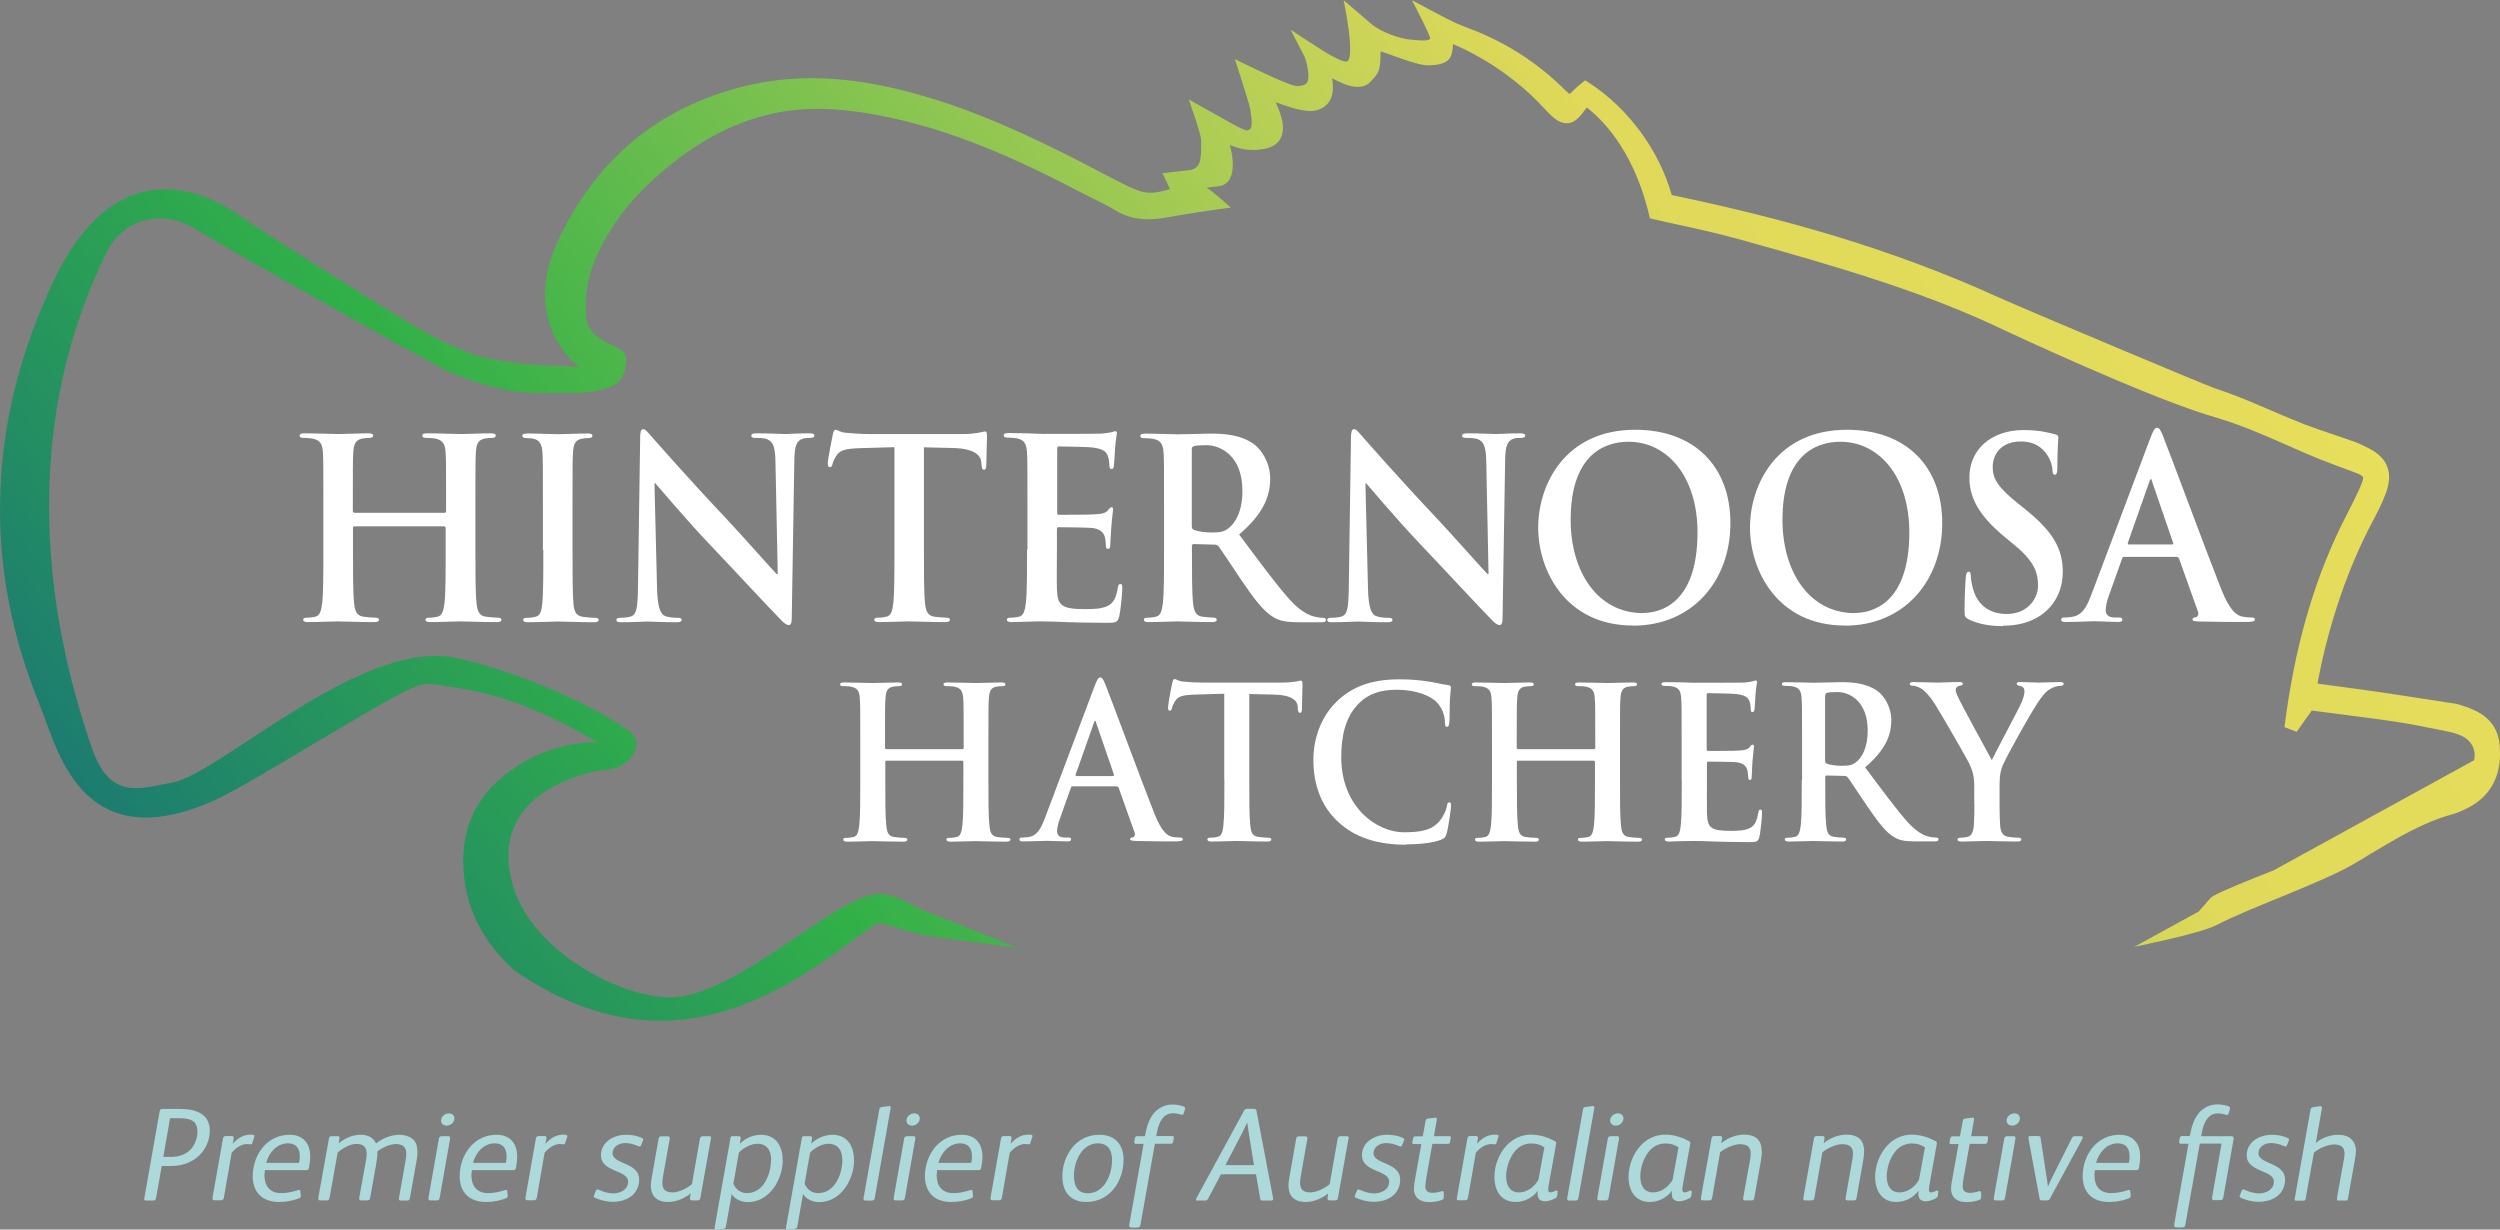 <?xml version="1.0" encoding="UTF-8"?> <svg xmlns="http://www.w3.org/2000/svg" width="244" height="120" viewBox="0 0 244 120" fill="none"><rect x="0" y="0" width="244" height="120" fill="#808080" stroke="none"/><g clip-path="url(#clip0_5491_620)"><path d="M243.972 72.763C243.763 70.284 241.976 69.407 240.454 68.906L240.315 68.864C240.092 68.794 239.854 68.711 239.575 68.669L238.751 68.544C236.56 68.21 234.382 67.861 232.191 67.541C230.669 67.318 229.148 67.123 227.626 66.914L226.203 66.719C226.203 66.608 226.217 66.511 226.244 66.399C227.347 60.703 229.148 55.453 231.619 50.788C232.023 50.022 232.498 49.117 232.847 48.17C233.601 46.151 233.056 44.703 231.2 43.755C230.711 43.505 230.195 43.254 229.636 43.059C228.492 42.669 227.347 42.279 226.216 41.889C222.936 40.761 219.544 38.979 216.194 37.907C215.371 37.642 197.294 30.038 195.158 29.064C184.284 24.12 173.815 21.265 163.165 19.037C161.922 14.65 158.935 10.584 155.11 8.091L154.719 7.84L154.343 8.133C153.994 8.411 153.728 8.662 153.519 8.871C153.407 8.982 153.282 9.108 153.198 9.177C153.142 9.136 153.03 9.066 152.835 8.871C149.987 6.03 146.791 4.011 143.078 2.66C142.854 2.576 142.492 2.423 142.101 2.256C141.417 1.964 137.815 0.028 137.815 0.028C137.815 0.028 139.7 3.635 139.588 3.788C139.504 3.899 139.253 3.955 138.89 3.955C138.639 3.955 138.346 3.927 138.081 3.899C137.955 3.899 137.829 3.872 137.704 3.872C136.559 3.788 134.703 3.064 133.907 2.395L131.143 0.028C131.143 0.028 132.385 5.933 131.394 6.016C131.087 6.016 130.473 5.71 129.984 5.459C129.273 5.097 125.964 2.897 125.964 2.897L127.374 5.626C127.877 7.27 127.695 7.882 127.542 8.091C127.486 8.161 127.318 8.398 126.579 8.398C125.755 8.398 120.52 5.766 120.52 5.766C120.52 5.766 121.93 10.055 122.028 10.681C122.293 12.38 122.195 12.631 121.693 12.729C121.442 12.729 120.604 12.269 120.102 11.99C119.125 11.447 116.026 9.707 116.026 9.707C116.026 9.707 117.212 13.021 117.226 13.648C117.268 15.736 117.17 16.475 115.998 16.614C115.649 16.656 115.3 16.697 114.923 16.739L113.457 16.906L114.197 18.452C113.415 18.689 112.815 18.814 112.285 18.814C111.503 18.814 110.763 18.522 109.521 17.895C108.837 17.547 108.167 17.213 107.497 16.851C102.43 14.191 96.944 11.475 91.165 9.679C86.74 8.3 82.832 7.632 79.216 7.632C76.969 7.632 74.763 7.896 72.656 8.411C64.211 10.5 58.069 15.639 54.398 23.66C52.234 28.409 53.057 32.907 56.505 35.846C55.779 35.79 55.068 35.706 54.342 35.706C50.922 35.651 47.586 35.052 46.497 34.69C44.338 33.956 41.974 32.796 39.406 31.208C36.432 29.384 25.991 22.894 23.172 20.903C20.506 19.023 11.572 14.246 5.332 27.225C-4.997 48.741 2.582 65.369 4.188 69.616C5.765 73.752 8.403 83.793 21.022 78.069C25 76.259 38.471 67.527 41.039 66.845C42.002 66.594 43.091 66.928 44.194 67.068C48.716 67.694 53.211 69.407 58.236 72.429C57.999 72.429 57.762 72.443 57.538 72.457C54.146 72.694 51.187 73.919 48.716 76.106C46.329 78.222 45.157 80.952 45.213 84.21C45.282 88.263 46.888 91.675 50.126 94.655C66.96 106.422 79.579 94.084 85.456 90.199C85.596 90.101 85.763 90.059 85.861 90.059C87.075 90.394 88.275 90.756 89.49 91.104C90.942 91.535 98.061 92.204 99.554 92.608C99.554 92.608 90.467 88.959 90.048 88.82C89.685 88.709 88.652 88.096 88.262 87.929C87.508 87.594 86.712 87.26 85.903 87.26C85.791 87.26 85.679 87.26 85.582 87.274C81.394 87.511 71.567 97.579 65.132 97.343C60.218 97.162 51.662 92.719 49.959 86.076C48.995 82.275 50.07 79.322 53.183 77.275C55.193 75.952 57.831 75.172 59.506 75.075C61.279 74.978 63.136 72.568 61.433 71.371C55.779 67.374 47.209 64.7 44.221 64.157C34.995 62.514 21.483 75.507 16.848 76.37C13.554 76.983 10.693 78.139 8.92 72.875C6.784 66.511 0.042 45.719 10.399 24.649C12.172 21.028 16.164 20.569 18.914 22.254C23.213 24.886 43.133 36.082 44.291 36.514C50.112 38.687 51.494 38.352 56.156 38.352C57.734 38.352 59.074 38.06 60.121 37.475C60.819 37.085 61.447 35.316 60.916 34.439C60.511 33.757 57.203 33.2 57.189 30.791C57.05 28.855 57.357 27.003 58.166 25.15C59.423 22.226 61.391 19.608 64.197 17.129C68.063 13.717 71.986 11.684 76.201 10.932C77.346 10.723 78.504 10.626 79.775 10.626C81.505 10.626 83.32 10.807 85.512 11.211C92.826 12.534 99.484 15.639 105.57 18.814C105.933 18.995 106.282 19.176 106.645 19.357C107.385 19.733 108.167 20.109 108.879 20.541C109.842 21.126 110.875 21.404 112.061 21.404C112.564 21.404 113.108 21.349 113.695 21.251C115.802 20.875 117.98 20.541 120.13 20.262C120.13 20.262 118.287 18.577 117.757 18.327C117.938 18.299 118.119 18.271 118.301 18.243C118.385 18.243 118.468 18.229 118.566 18.215C118.957 18.188 119.487 18.146 119.864 17.7C120.479 16.962 120.409 15.486 120.032 14.149C120.702 14.441 121.47 14.636 122.321 14.636C122.754 14.636 123.187 14.581 123.619 14.483C124.485 14.274 124.876 13.773 125.043 13.383C125.392 12.575 125.225 11.517 124.499 9.971C125.573 10.375 126.914 10.835 127.877 10.835C128.1 10.835 128.309 10.807 128.491 10.765C129.077 10.612 129.524 10.291 129.789 9.818C130.124 9.233 130.152 8.509 130.012 7.646C130.794 8.049 131.701 8.481 132.511 8.481C133.153 8.481 133.544 8.216 133.753 7.994L133.809 7.924C134.675 7.019 134.716 6.824 134.744 5.014C135.205 5.153 135.68 5.32 136.154 5.501C137.048 5.821 137.955 6.142 138.765 6.309C138.974 6.35 139.197 6.378 139.435 6.378C139.658 6.378 139.909 6.364 140.188 6.323C141.556 6.114 141.71 5.487 141.794 4.568C141.794 4.484 141.808 4.401 141.822 4.303C144.599 5.487 147.293 7.256 149.499 9.344C149.862 9.679 150.197 10.041 150.546 10.403C150.741 10.612 150.923 10.807 151.118 11.002C151.649 11.545 152.221 12.032 152.905 12.032C153.687 12.032 154.189 11.433 154.873 10.486C157.721 12.729 159.856 16.391 160.931 20.903L161.029 21.307L161.434 21.404C162.285 21.599 163.137 21.794 164.002 21.975C165.859 22.379 167.785 22.811 169.641 23.326C179.496 26.056 188.011 28.562 195.675 32.253C195.772 32.294 209.103 38.547 215.496 40.511L216.808 40.915C220.493 42.043 224.192 44.034 227.766 45.343L229.65 46.039C230.432 46.318 230.586 46.485 230.627 46.555C230.683 46.694 230.558 47.098 230.251 47.78C229.86 48.63 229.441 49.451 229.092 50.134C225.965 56.136 223.969 62.946 222.964 70.967L224.151 71.426L225.63 69.351C226.356 69.449 227.082 69.532 227.808 69.63C229.804 69.895 231.87 70.145 233.88 70.452C235.192 70.647 236.518 70.911 237.802 71.176C238.235 71.259 238.668 71.357 239.1 71.44C239.422 71.496 239.743 71.621 240.022 71.719C240.72 71.984 241.208 72.443 241.418 73.042C241.543 73.39 241.557 73.794 241.473 74.198L221.903 84.948C219.433 85.923 217.004 86.884 215.985 87.469C215.622 87.678 215.203 88.347 214.575 88.973L208.307 92.413C212.16 91.605 215.273 90.839 216.348 90.282C219.726 88.514 226.691 86.146 229.916 84.21L231.395 83.319C234.006 81.76 236.476 80.269 239.296 79.49C240.078 79.267 240.859 78.905 241.557 78.445C243.358 77.234 244.181 75.284 243.972 72.819" fill="url(#paint0_linear_5491_620)"></path><path d="M229.943 112.355C229.943 111.839 229.762 111.408 229.427 111.129C229.134 110.878 228.701 110.753 228.227 110.753C227.459 110.753 226.649 111.032 226.021 111.547L226.621 108.177C226.621 108.177 226.621 108.121 226.621 108.107C226.621 108.01 226.565 107.968 226.468 107.968H226.384L225.756 108.065C225.63 108.093 225.532 108.135 225.505 108.302L223.969 116.978C223.969 116.978 223.955 117.048 223.955 117.076C223.955 117.145 223.983 117.187 224.081 117.187H224.821C224.96 117.187 225.002 117.131 225.03 116.992L225.84 112.494C226.356 112.048 227.208 111.7 227.836 111.7C228.617 111.7 228.827 112.09 228.827 112.619C228.827 112.786 228.771 113.079 228.743 113.274L228.087 116.936C228.087 116.936 228.087 117.034 228.087 117.062C228.087 117.131 228.115 117.173 228.227 117.173H228.98C229.092 117.173 229.134 117.117 229.162 116.964L229.832 113.218C229.902 112.87 229.929 112.591 229.929 112.369M223.397 111.213C223.397 111.213 223.397 111.129 223.313 111.101C222.824 110.837 222.238 110.753 221.722 110.753C220.549 110.753 219.279 111.436 219.279 112.745C219.279 114.444 221.931 114.151 221.931 115.335C221.931 116.101 221.163 116.477 220.479 116.477C220.019 116.477 219.516 116.324 219.083 116.129C219.028 116.101 218.986 116.087 218.944 116.087C218.888 116.087 218.846 116.115 218.804 116.198L218.623 116.63C218.623 116.63 218.581 116.741 218.581 116.769C218.581 116.825 218.609 116.853 218.665 116.881C219.07 117.103 219.851 117.298 220.41 117.298C221.945 117.298 223.02 116.477 223.02 115.126C223.02 113.427 220.424 113.65 220.424 112.564C220.424 111.895 221.08 111.561 221.666 111.561C222.071 111.561 222.531 111.686 222.908 111.853C222.964 111.881 223.006 111.895 223.062 111.895C223.132 111.895 223.173 111.867 223.201 111.798L223.383 111.338C223.383 111.338 223.411 111.254 223.411 111.227M217.981 111.046C217.981 110.948 217.925 110.892 217.799 110.892H214.826L214.924 110.419C215.021 109.918 215.203 109.472 215.454 109.152C215.719 108.817 216.096 108.664 216.445 108.664C216.669 108.664 217.004 108.72 217.227 108.79C217.283 108.79 217.325 108.817 217.353 108.817C217.422 108.817 217.478 108.79 217.506 108.692L217.646 108.246C217.646 108.246 217.646 108.177 217.646 108.149C217.646 108.079 217.618 108.024 217.548 107.996C217.255 107.87 216.808 107.787 216.431 107.787C215.719 107.787 215.133 108.079 214.7 108.525C214.254 109.012 213.961 109.695 213.793 110.558L213.723 110.878H212.97C212.844 110.878 212.774 110.948 212.746 111.073L212.69 111.394C212.69 111.394 212.69 111.463 212.69 111.491C212.69 111.575 212.746 111.63 212.928 111.63H213.598L212.202 119.499C212.202 119.499 212.202 119.596 212.202 119.61C212.202 119.721 212.258 119.791 212.383 119.791H213.025C213.179 119.791 213.263 119.694 213.291 119.527L214.7 111.617H216.822L215.901 116.853C215.901 116.853 215.901 116.95 215.901 116.978C215.901 117.062 215.943 117.131 216.082 117.131H216.724C216.878 117.131 216.962 117.048 216.99 116.895L218.009 111.115C218.009 111.115 218.009 111.032 218.009 111.018M207.847 112.856C207.847 113.065 207.819 113.288 207.777 113.497H204.566C204.859 112.494 205.599 111.589 206.702 111.589C207.54 111.589 207.847 112.146 207.847 112.856ZM208.88 112.856C208.88 111.589 208.168 110.753 206.87 110.753C205.851 110.753 204.999 111.171 204.371 111.839C203.645 112.633 203.268 113.733 203.268 114.792C203.268 116.337 204.175 117.312 205.837 117.312C206.493 117.312 207.149 117.201 207.763 116.964C207.861 116.922 207.958 116.867 207.958 116.741V116.7L207.916 116.254C207.916 116.17 207.875 116.143 207.805 116.143C207.763 116.143 207.707 116.142 207.637 116.17C207.149 116.337 206.548 116.449 206.06 116.449C204.887 116.449 204.413 115.697 204.413 114.694C204.413 114.583 204.441 114.332 204.455 114.207H208.419C208.67 114.207 208.726 114.165 208.768 113.942C208.838 113.594 208.88 113.218 208.88 112.856ZM203.296 111.018C203.296 111.018 203.254 110.892 203.143 110.892H202.528C202.361 110.892 202.277 110.962 202.207 111.101L200.448 114.597C200.323 114.847 200.072 115.363 199.876 115.822C199.848 115.488 199.764 114.987 199.695 114.541L199.164 111.073C199.164 110.962 199.094 110.878 198.941 110.878H198.173C198.034 110.878 197.978 110.934 197.978 111.032C197.978 111.06 197.978 111.101 197.978 111.129L199.067 117.006C199.094 117.117 199.15 117.159 199.304 117.159H199.792C199.918 117.159 200.002 117.131 200.072 116.992L203.226 111.185C203.226 111.185 203.282 111.073 203.282 111.018M196.708 111.046C196.708 110.948 196.652 110.892 196.526 110.892H195.898C195.758 110.892 195.647 110.962 195.619 111.115L194.6 116.881C194.6 116.881 194.6 116.978 194.6 117.006C194.6 117.089 194.642 117.159 194.781 117.159H195.423C195.577 117.159 195.661 117.076 195.689 116.922L196.708 111.143C196.708 111.143 196.708 111.06 196.708 111.046ZM197.14 109.152C197.14 108.845 196.903 108.664 196.61 108.664C196.219 108.664 195.842 108.971 195.842 109.374C195.842 109.681 196.107 109.862 196.386 109.862C196.777 109.862 197.14 109.556 197.14 109.152ZM194.041 111.046V111.018C194.041 110.934 193.972 110.892 193.902 110.892H192.38L192.659 109.319C192.659 109.319 192.659 109.235 192.659 109.207C192.659 109.124 192.632 109.082 192.534 109.082H192.492L191.836 109.166C191.696 109.166 191.599 109.235 191.571 109.388L191.291 110.906H190.566C190.454 110.906 190.384 110.976 190.356 111.087L190.272 111.505V111.547C190.272 111.644 190.356 111.658 190.468 111.658H191.152L190.566 114.945C190.496 115.321 190.426 115.683 190.426 116.017C190.426 116.922 191.054 117.326 191.92 117.326C192.31 117.326 192.743 117.271 193.162 117.117C193.329 117.048 193.357 117.02 193.357 116.867V116.393C193.357 116.296 193.274 116.254 193.218 116.254H193.176C192.897 116.351 192.506 116.421 192.31 116.421C191.864 116.421 191.557 116.296 191.557 115.766C191.557 115.558 191.599 115.321 191.668 114.861L192.241 111.644H193.748C193.86 111.644 193.958 111.589 193.972 111.463L194.041 111.046ZM187.872 111.993L187.299 115.126C186.964 115.766 186.252 116.379 185.387 116.379C184.577 116.379 184.145 115.78 184.145 114.833C184.145 113.998 184.452 112.967 185.066 112.285C185.429 111.881 185.973 111.603 186.559 111.603C187.188 111.603 187.592 111.784 187.872 111.979M189.17 116.296C189.17 116.198 189.072 116.17 189.016 116.198C188.835 116.296 188.625 116.379 188.458 116.379C188.304 116.379 188.262 116.268 188.262 116.073C188.262 115.989 188.304 115.655 188.332 115.544L189.03 111.658C189.058 111.519 189.03 111.436 188.905 111.366C188.235 111.018 187.467 110.739 186.559 110.739C185.652 110.739 184.801 111.157 184.214 111.784C183.447 112.605 183.014 113.775 183.014 114.847C183.014 116.184 183.628 117.312 185.094 117.312C186.029 117.312 186.797 116.811 187.229 116.24H187.257C187.257 116.337 187.229 116.407 187.229 116.491C187.229 116.7 187.271 116.881 187.369 117.02C187.467 117.145 187.69 117.243 187.941 117.243C188.444 117.243 188.821 117.006 188.946 116.95C189.044 116.908 189.128 116.797 189.142 116.686L189.184 116.296H189.17ZM181.939 112.396C181.939 111.881 181.827 111.477 181.548 111.185C181.297 110.92 180.822 110.739 180.264 110.739C179.44 110.739 178.631 111.046 177.989 111.575L178.072 111.115C178.1 110.99 178.031 110.878 177.891 110.878H177.291C177.137 110.878 177.067 110.962 177.04 111.115L176.007 116.895C175.979 117.02 176.007 117.159 176.174 117.159H176.816C176.956 117.159 177.054 117.076 177.081 116.922L177.863 112.466C178.435 112.006 179.231 111.672 179.817 111.672C180.515 111.672 180.85 111.965 180.85 112.577C180.85 112.772 180.822 113.023 180.781 113.232L180.138 116.867C180.11 117.006 180.11 117.159 180.306 117.159H180.948C181.102 117.159 181.171 117.076 181.199 116.922L181.855 113.218C181.897 112.967 181.939 112.577 181.939 112.382M171.945 112.396C171.945 111.881 171.833 111.477 171.554 111.185C171.302 110.92 170.828 110.739 170.27 110.739C169.446 110.739 168.636 111.046 167.994 111.575L168.078 111.115C168.106 110.99 168.036 110.878 167.897 110.878H167.296C167.143 110.878 167.073 110.962 167.045 111.115L166.012 116.895C165.984 117.02 166.012 117.159 166.18 117.159H166.836C166.975 117.159 167.073 117.076 167.101 116.922L167.883 112.466C168.455 112.006 169.251 111.672 169.837 111.672C170.535 111.672 170.87 111.965 170.87 112.577C170.87 112.772 170.842 113.023 170.8 113.232L170.144 116.867C170.116 117.006 170.116 117.159 170.311 117.159H170.967C171.121 117.159 171.191 117.076 171.219 116.922L171.875 113.218C171.917 112.967 171.959 112.577 171.959 112.382M163.821 111.993L163.248 115.126C162.913 115.766 162.201 116.379 161.336 116.379C160.526 116.379 160.094 115.78 160.094 114.833C160.094 113.998 160.401 112.967 161.015 112.285C161.378 111.881 161.922 111.603 162.508 111.603C163.137 111.603 163.541 111.784 163.821 111.979M165.105 116.296C165.105 116.198 165.007 116.17 164.951 116.198C164.77 116.296 164.56 116.379 164.393 116.379C164.239 116.379 164.197 116.268 164.197 116.073C164.197 115.989 164.239 115.655 164.267 115.544L164.965 111.658C164.993 111.519 164.965 111.436 164.84 111.366C164.17 111.018 163.402 110.739 162.494 110.739C161.587 110.739 160.736 111.157 160.149 111.784C159.382 112.605 158.949 113.775 158.949 114.847C158.949 116.184 159.563 117.312 161.029 117.312C161.964 117.312 162.732 116.811 163.164 116.24H163.192C163.192 116.337 163.164 116.407 163.164 116.491C163.164 116.7 163.206 116.881 163.304 117.02C163.402 117.145 163.625 117.243 163.876 117.243C164.379 117.243 164.756 117.006 164.881 116.95C164.979 116.908 165.063 116.797 165.077 116.686L165.119 116.296H165.105ZM158.014 111.046C158.014 110.948 157.958 110.892 157.832 110.892H157.204C157.064 110.892 156.953 110.962 156.925 111.115L155.906 116.881C155.906 116.881 155.906 116.978 155.906 117.006C155.906 117.089 155.948 117.159 156.087 117.159H156.729C156.883 117.159 156.967 117.076 156.995 116.922L158.014 111.143C158.014 111.143 158.014 111.06 158.014 111.046ZM158.446 109.152C158.446 108.845 158.209 108.664 157.916 108.664C157.525 108.664 157.148 108.971 157.148 109.374C157.148 109.681 157.413 109.862 157.693 109.862C158.083 109.862 158.446 109.556 158.446 109.152ZM155.599 108.079C155.599 107.982 155.557 107.954 155.459 107.954H155.403L154.719 108.052C154.594 108.065 154.524 108.121 154.496 108.288L152.961 116.922C152.961 116.922 152.961 117.006 152.961 117.02C152.961 117.103 153.002 117.173 153.142 117.173H153.798C153.938 117.173 154.021 117.103 154.049 116.936L155.599 108.191C155.599 108.191 155.613 108.107 155.613 108.093M150.727 111.993L150.155 115.126C149.82 115.766 149.108 116.379 148.243 116.379C147.433 116.379 147 115.78 147 114.833C147 113.998 147.307 112.967 147.921 112.285C148.284 111.881 148.829 111.603 149.415 111.603C150.043 111.603 150.448 111.784 150.727 111.979M152.011 116.296C152.025 116.198 151.914 116.17 151.858 116.198C151.676 116.296 151.467 116.379 151.299 116.379C151.146 116.379 151.104 116.268 151.104 116.073C151.104 115.989 151.146 115.655 151.174 115.544L151.872 111.658C151.9 111.519 151.872 111.436 151.746 111.366C151.076 111.018 150.308 110.739 149.401 110.739C148.494 110.739 147.642 111.157 147.056 111.784C146.288 112.605 145.856 113.775 145.856 114.847C145.856 116.184 146.47 117.312 147.935 117.312C148.871 117.312 149.638 116.811 150.071 116.24H150.099C150.099 116.337 150.071 116.407 150.071 116.491C150.071 116.7 150.113 116.881 150.211 117.02C150.308 117.145 150.532 117.243 150.783 117.243C151.286 117.243 151.662 117.006 151.788 116.95C151.886 116.908 151.97 116.797 151.983 116.686L152.025 116.296H152.011ZM146.274 110.865C146.274 110.865 146.246 110.781 146.177 110.767C146.079 110.739 145.967 110.739 145.897 110.739C145.241 110.739 144.655 111.046 144.153 111.644L144.25 111.073V111.032C144.25 110.934 144.167 110.878 144.055 110.878H143.483C143.357 110.878 143.231 110.948 143.217 111.115L142.198 116.881C142.198 116.881 142.184 116.964 142.184 116.978C142.184 117.076 142.226 117.145 142.366 117.145H143.008C143.162 117.145 143.245 117.048 143.273 116.908L144.041 112.508C144.474 111.993 145.018 111.658 145.535 111.658C145.66 111.658 145.8 111.686 145.897 111.686C145.995 111.686 146.023 111.644 146.051 111.561L146.26 110.92C146.26 110.92 146.274 110.865 146.274 110.837M141.612 111.046V111.018C141.612 110.934 141.542 110.892 141.472 110.892H139.951L140.23 109.319C140.23 109.319 140.23 109.235 140.23 109.207C140.23 109.124 140.202 109.082 140.105 109.082H140.063L139.407 109.166C139.267 109.166 139.169 109.235 139.141 109.388L138.862 110.906H138.136C138.025 110.906 137.955 110.976 137.927 111.087L137.843 111.505V111.547C137.843 111.644 137.941 111.658 138.039 111.658H138.723L138.136 114.945C138.067 115.321 137.997 115.683 137.997 116.017C137.997 116.922 138.625 117.326 139.49 117.326C139.881 117.326 140.314 117.271 140.719 117.117C140.886 117.048 140.914 117.02 140.914 116.867V116.393C140.914 116.296 140.83 116.254 140.775 116.254H140.733C140.44 116.351 140.063 116.421 139.867 116.421C139.421 116.421 139.113 116.296 139.113 115.766C139.113 115.558 139.155 115.321 139.225 114.861L139.797 111.644H141.305C141.417 111.644 141.514 111.589 141.528 111.463L141.598 111.046H141.612ZM137.062 111.213C137.062 111.213 137.062 111.129 136.978 111.101C136.503 110.837 135.903 110.753 135.372 110.753C134.2 110.753 132.93 111.436 132.93 112.745C132.93 114.444 135.582 114.151 135.582 115.335C135.582 116.101 134.814 116.477 134.13 116.477C133.656 116.477 133.167 116.324 132.72 116.129C132.664 116.101 132.623 116.087 132.581 116.087C132.525 116.087 132.483 116.115 132.441 116.198L132.26 116.63C132.26 116.63 132.218 116.741 132.218 116.769C132.218 116.825 132.246 116.853 132.302 116.881C132.706 117.103 133.488 117.298 134.046 117.298C135.582 117.298 136.657 116.477 136.657 115.126C136.657 113.427 134.06 113.65 134.06 112.564C134.06 111.895 134.716 111.561 135.303 111.561C135.708 111.561 136.168 111.686 136.545 111.853C136.601 111.881 136.643 111.895 136.699 111.895C136.768 111.895 136.81 111.867 136.838 111.798L137.02 111.338C137.02 111.338 137.048 111.254 137.048 111.227M131.645 111.115V111.06C131.645 110.948 131.576 110.892 131.464 110.892H130.836C130.696 110.892 130.585 110.976 130.557 111.129L129.775 115.572C129.328 115.961 128.505 116.379 127.877 116.379C127.248 116.379 126.886 116.129 126.886 115.46C126.886 115.279 126.913 115.015 126.955 114.806L127.597 111.129V111.073C127.597 110.962 127.528 110.906 127.416 110.906H126.774C126.634 110.906 126.537 110.976 126.509 111.129L125.825 115.014C125.783 115.251 125.755 115.502 125.755 115.711C125.755 116.769 126.369 117.312 127.416 117.312C128.267 117.312 129.035 116.95 129.635 116.477L129.566 116.936V116.978C129.566 117.117 129.677 117.159 129.789 117.159H130.305C130.487 117.159 130.557 117.076 130.585 116.908L131.618 111.101L131.645 111.115ZM122.419 113.719H119.599L121.204 110.642C121.302 110.461 121.679 109.681 121.735 109.556C121.735 109.667 121.86 110.433 121.888 110.628L122.391 113.719H122.419ZM124.247 116.964V116.895L122.628 108.4C122.6 108.302 122.53 108.219 122.391 108.219H121.707C121.567 108.219 121.47 108.288 121.414 108.414L116.765 116.95C116.765 116.95 116.724 117.048 116.724 117.076C116.724 117.131 116.751 117.173 116.835 117.173H117.631C117.77 117.173 117.84 117.103 117.91 116.992L119.166 114.611H122.586L122.991 116.964C123.019 117.131 123.089 117.173 123.256 117.173H124.094C124.219 117.173 124.275 117.062 124.275 116.964M115.663 108.163C115.663 108.163 115.635 108.038 115.565 108.01C115.272 107.884 114.825 107.801 114.448 107.801C113.736 107.801 113.15 108.093 112.717 108.539C112.257 109.026 111.978 109.709 111.81 110.572L111.74 110.892H110.986C110.861 110.892 110.791 110.962 110.763 111.087L110.707 111.408C110.707 111.408 110.707 111.477 110.707 111.505C110.707 111.589 110.763 111.644 110.945 111.644H111.615L110.219 119.513C110.219 119.513 110.219 119.61 110.219 119.624C110.219 119.735 110.275 119.805 110.4 119.805H111.042C111.196 119.805 111.28 119.708 111.308 119.54L112.717 111.63H114.281C114.392 111.63 114.462 111.589 114.49 111.463L114.56 111.06C114.56 111.06 114.56 111.018 114.56 110.99C114.56 110.906 114.518 110.878 114.392 110.878H112.843L112.941 110.405C113.038 109.904 113.22 109.458 113.471 109.138C113.75 108.804 114.113 108.65 114.462 108.65C114.686 108.65 115.021 108.706 115.244 108.776C115.3 108.776 115.342 108.804 115.37 108.804C115.439 108.804 115.495 108.776 115.523 108.678L115.663 108.233C115.663 108.233 115.663 108.163 115.663 108.135M108.53 113.288C108.53 114.652 107.776 116.463 106.171 116.463C105.138 116.463 104.817 115.683 104.817 114.764C104.817 113.288 105.626 111.589 107.162 111.589C108.209 111.589 108.544 112.369 108.544 113.288M109.66 113.19C109.66 111.784 108.907 110.753 107.287 110.753C105.026 110.753 103.686 112.772 103.686 114.833C103.686 116.254 104.412 117.312 106.031 117.312C108.32 117.312 109.66 115.279 109.66 113.19ZM100.769 110.865C100.769 110.865 100.741 110.781 100.671 110.767C100.573 110.739 100.462 110.739 100.378 110.739C99.722 110.739 99.135 111.046 98.633 111.644L98.731 111.073V111.032C98.731 110.934 98.647 110.878 98.535 110.878H97.963C97.837 110.878 97.712 110.948 97.698 111.115L96.679 116.881C96.679 116.881 96.679 116.964 96.679 116.978C96.679 117.076 96.721 117.145 96.86 117.145H97.516C97.67 117.145 97.754 117.048 97.781 116.908L98.549 112.508C98.982 111.993 99.526 111.658 100.043 111.658C100.168 111.658 100.308 111.686 100.406 111.686C100.503 111.686 100.531 111.644 100.559 111.561L100.769 110.92C100.769 110.92 100.783 110.865 100.783 110.837M94.864 112.856C94.864 113.065 94.836 113.288 94.794 113.497H91.584C91.877 112.494 92.631 111.589 93.719 111.589C94.557 111.589 94.864 112.146 94.864 112.856ZM95.883 112.856C95.883 111.589 95.171 110.753 93.873 110.753C92.854 110.753 92.002 111.171 91.374 111.839C90.648 112.633 90.272 113.733 90.272 114.792C90.272 116.337 91.179 117.312 92.84 117.312C93.496 117.312 94.152 117.201 94.766 116.964C94.878 116.922 94.962 116.867 94.962 116.741V116.7L94.92 116.254C94.92 116.17 94.878 116.143 94.808 116.143C94.766 116.143 94.71 116.142 94.641 116.17C94.152 116.337 93.552 116.449 93.063 116.449C91.891 116.449 91.416 115.697 91.416 114.694C91.416 114.583 91.444 114.332 91.458 114.207H95.422C95.674 114.207 95.73 114.165 95.771 113.942C95.841 113.594 95.883 113.218 95.883 112.856ZM89.336 111.046C89.336 110.948 89.281 110.892 89.155 110.892H88.527C88.387 110.892 88.275 110.962 88.248 111.115L87.229 116.881C87.229 116.881 87.229 116.978 87.229 117.006C87.229 117.089 87.27 117.159 87.41 117.159H88.052C88.206 117.159 88.289 117.076 88.317 116.922L89.336 111.143C89.336 111.143 89.336 111.06 89.336 111.046ZM89.769 109.152C89.769 108.845 89.532 108.664 89.239 108.664C88.848 108.664 88.471 108.971 88.471 109.374C88.471 109.681 88.736 109.862 89.015 109.862C89.406 109.862 89.769 109.556 89.769 109.152ZM86.921 108.079C86.921 107.982 86.88 107.954 86.782 107.954H86.726L86.042 108.052C85.916 108.065 85.847 108.121 85.819 108.288L84.283 116.922C84.283 116.922 84.283 117.006 84.283 117.02C84.283 117.103 84.325 117.173 84.465 117.173H85.121C85.26 117.173 85.344 117.103 85.372 116.936L86.921 108.191C86.921 108.191 86.921 108.107 86.921 108.093M82.217 113.19C82.217 114.221 81.841 115.335 81.17 115.934C80.822 116.254 80.361 116.449 79.844 116.449C79.216 116.449 78.728 116.045 78.532 115.53L79.063 112.508C79.468 112.034 80.263 111.63 80.849 111.63C81.757 111.63 82.203 112.243 82.203 113.19M83.348 113.204C83.348 111.881 82.706 110.753 81.24 110.753C80.472 110.753 79.691 111.101 79.174 111.63L79.258 111.087V111.046C79.258 110.948 79.174 110.892 79.077 110.892H78.434C78.309 110.892 78.281 110.976 78.253 111.115L76.718 119.777C76.718 119.777 76.718 119.861 76.718 119.889C76.718 119.972 76.76 120.014 76.857 120.014H76.913L77.583 119.93C77.723 119.93 77.792 119.847 77.82 119.68L78.379 116.532C78.672 117.034 79.3 117.326 79.956 117.326C82.064 117.326 83.362 115.126 83.362 113.204M75.252 113.19C75.252 114.221 74.875 115.335 74.219 115.934C73.87 116.254 73.409 116.449 72.893 116.449C72.265 116.449 71.776 116.045 71.581 115.53L72.111 112.508C72.516 112.034 73.312 111.63 73.912 111.63C74.819 111.63 75.266 112.243 75.266 113.19M76.383 113.204C76.383 111.881 75.74 110.753 74.275 110.753C73.507 110.753 72.725 111.101 72.209 111.63L72.293 111.087V111.046C72.293 110.948 72.209 110.892 72.111 110.892H71.469C71.343 110.892 71.316 110.976 71.288 111.115L69.752 119.777C69.752 119.777 69.752 119.861 69.752 119.889C69.752 119.972 69.794 120.014 69.892 120.014H69.948L70.618 119.93C70.757 119.93 70.827 119.847 70.855 119.68L71.413 116.532C71.692 117.034 72.335 117.326 72.991 117.326C75.098 117.326 76.397 115.126 76.397 113.204M69.403 111.115V111.06C69.403 110.948 69.333 110.892 69.222 110.892H68.594C68.454 110.892 68.342 110.976 68.314 111.129L67.533 115.572C67.086 115.961 66.262 116.379 65.634 116.379C65.006 116.379 64.643 116.129 64.643 115.46C64.643 115.279 64.671 115.015 64.713 114.806L65.369 111.129V111.073C65.369 110.962 65.299 110.906 65.188 110.906H64.546C64.406 110.906 64.308 110.976 64.28 111.129L63.596 115.014C63.554 115.251 63.526 115.502 63.526 115.711C63.526 116.769 64.141 117.312 65.188 117.312C66.039 117.312 66.807 116.95 67.407 116.477L67.337 116.936V116.978C67.337 117.117 67.449 117.159 67.561 117.159H68.077C68.258 117.159 68.328 117.076 68.356 116.908L69.389 111.101L69.403 111.115ZM62.787 111.213C62.787 111.213 62.773 111.129 62.703 111.101C62.214 110.837 61.628 110.753 61.098 110.753C59.925 110.753 58.655 111.436 58.655 112.745C58.655 114.444 61.307 114.151 61.307 115.335C61.307 116.101 60.539 116.477 59.855 116.477C59.395 116.477 58.892 116.324 58.446 116.129C58.39 116.101 58.348 116.087 58.306 116.087C58.25 116.087 58.208 116.115 58.166 116.198L57.985 116.63C57.985 116.63 57.943 116.741 57.943 116.769C57.943 116.825 57.971 116.853 58.027 116.881C58.431 117.103 59.213 117.298 59.772 117.298C61.307 117.298 62.382 116.477 62.382 115.126C62.382 113.427 59.785 113.65 59.785 112.564C59.785 111.895 60.442 111.561 61.028 111.561C61.433 111.561 61.893 111.686 62.27 111.853C62.326 111.881 62.368 111.895 62.424 111.895C62.493 111.895 62.535 111.867 62.563 111.798L62.745 111.338C62.745 111.338 62.773 111.254 62.773 111.227M55.361 110.865C55.361 110.865 55.333 110.781 55.277 110.767C55.165 110.739 55.068 110.739 54.984 110.739C54.328 110.739 53.741 111.046 53.239 111.644L53.337 111.073V111.032C53.337 110.934 53.253 110.878 53.141 110.878H52.569C52.443 110.878 52.318 110.948 52.304 111.115L51.285 116.881C51.285 116.881 51.285 116.964 51.285 116.978C51.285 117.076 51.327 117.145 51.466 117.145H52.122C52.276 117.145 52.359 117.048 52.387 116.908L53.155 112.508C53.588 111.993 54.132 111.658 54.649 111.658C54.774 111.658 54.914 111.686 55.012 111.686C55.095 111.686 55.137 111.644 55.165 111.561L55.375 110.92C55.375 110.92 55.375 110.865 55.375 110.837M49.442 112.856C49.442 113.065 49.414 113.288 49.372 113.497H46.162C46.441 112.494 47.195 111.589 48.297 111.589C49.135 111.589 49.442 112.146 49.442 112.856ZM50.475 112.856C50.475 111.589 49.763 110.753 48.465 110.753C47.446 110.753 46.594 111.171 45.966 111.839C45.24 112.633 44.864 113.733 44.864 114.792C44.864 116.337 45.771 117.312 47.432 117.312C48.088 117.312 48.744 117.201 49.358 116.964C49.456 116.922 49.554 116.867 49.554 116.741V116.7L49.512 116.254C49.512 116.17 49.47 116.143 49.4 116.143C49.358 116.143 49.303 116.142 49.233 116.17C48.744 116.337 48.144 116.449 47.655 116.449C46.483 116.449 46.008 115.697 46.008 114.694C46.008 114.583 46.036 114.332 46.05 114.207H50.014C50.266 114.207 50.322 114.165 50.363 113.942C50.433 113.594 50.475 113.218 50.475 112.856ZM43.928 111.046C43.928 110.948 43.873 110.892 43.747 110.892H43.119C42.979 110.892 42.867 110.962 42.84 111.115L41.821 116.881C41.821 116.881 41.821 116.978 41.821 117.006C41.821 117.089 41.862 117.159 42.002 117.159H42.644C42.798 117.159 42.881 117.076 42.909 116.922L43.928 111.143C43.928 111.143 43.928 111.06 43.928 111.046ZM44.347 109.152C44.347 108.845 44.11 108.664 43.817 108.664C43.426 108.664 43.049 108.971 43.049 109.374C43.049 109.681 43.314 109.862 43.593 109.862C43.984 109.862 44.347 109.556 44.347 109.152ZM40.732 112.382C40.732 111.951 40.662 111.547 40.341 111.227C40.062 110.962 39.545 110.753 38.973 110.753C38.317 110.753 37.423 111.018 36.698 111.603C36.46 111.046 35.916 110.753 35.204 110.753C34.548 110.753 33.78 110.99 33.054 111.589L33.124 111.129C33.124 111.129 33.138 111.06 33.138 111.032C33.138 110.934 33.096 110.892 32.957 110.892H32.356C32.231 110.892 32.133 110.962 32.105 111.115L31.072 116.881C31.072 116.881 31.072 116.964 31.072 116.992C31.072 117.089 31.114 117.159 31.268 117.159H31.896C32.049 117.159 32.133 117.076 32.161 116.922L32.957 112.48C33.515 112.02 34.199 111.644 34.799 111.644C35.581 111.644 35.79 112.076 35.79 112.633C35.79 112.814 35.762 113.037 35.721 113.246L35.065 116.881C35.065 116.881 35.065 116.964 35.065 116.992C35.065 117.089 35.106 117.159 35.26 117.159H35.86C36 117.159 36.097 117.076 36.125 116.922L36.712 113.622C36.809 113.023 36.837 112.814 36.837 112.369C37.354 111.979 38.093 111.658 38.624 111.658C39.406 111.658 39.657 112.034 39.657 112.647C39.657 112.828 39.629 113.037 39.587 113.26L38.945 116.895C38.945 116.895 38.931 116.978 38.931 117.006C38.931 117.103 38.973 117.173 39.127 117.173H39.755C39.894 117.173 39.978 117.089 40.006 116.936L40.648 113.343C40.718 112.981 40.746 112.661 40.746 112.382M29.258 112.856C29.258 113.065 29.23 113.288 29.188 113.497H25.977C26.256 112.494 27.01 111.589 28.113 111.589C28.951 111.589 29.258 112.146 29.258 112.856ZM30.277 112.856C30.277 111.589 29.565 110.753 28.267 110.753C27.248 110.753 26.396 111.171 25.768 111.839C25.042 112.633 24.665 113.733 24.665 114.792C24.665 116.337 25.573 117.312 27.234 117.312C27.89 117.312 28.546 117.201 29.16 116.964C29.258 116.922 29.355 116.867 29.355 116.741V116.7L29.314 116.254C29.314 116.17 29.272 116.143 29.202 116.143C29.16 116.143 29.104 116.142 29.034 116.17C28.546 116.337 27.945 116.449 27.457 116.449C26.284 116.449 25.81 115.697 25.81 114.694C25.81 114.583 25.838 114.332 25.852 114.207H29.816C30.067 114.207 30.123 114.165 30.165 113.942C30.235 113.594 30.277 113.218 30.277 112.856ZM24.847 110.865C24.847 110.865 24.819 110.781 24.749 110.767C24.651 110.739 24.54 110.739 24.456 110.739C23.814 110.739 23.213 111.046 22.711 111.644L22.809 111.073V111.032C22.809 110.934 22.725 110.878 22.613 110.878H22.041C21.915 110.878 21.79 110.948 21.762 111.115L20.743 116.881C20.743 116.881 20.743 116.964 20.743 116.978C20.743 117.076 20.785 117.145 20.924 117.145H21.58C21.734 117.145 21.818 117.048 21.846 116.908L22.613 112.508C23.046 111.993 23.59 111.658 24.107 111.658C24.232 111.658 24.372 111.686 24.47 111.686C24.567 111.686 24.595 111.644 24.623 111.561L24.833 110.92C24.833 110.92 24.833 110.865 24.833 110.837M19.277 110.377C19.277 111.06 19.026 111.7 18.663 112.132C18.23 112.619 17.532 112.912 16.75 112.912H15.941L16.597 109.138H17.393C18.398 109.138 19.263 109.277 19.263 110.377M20.477 110.377C20.477 108.622 18.998 108.233 17.532 108.233H15.857C15.676 108.233 15.606 108.316 15.578 108.483L14.098 116.881C14.098 116.881 14.07 116.978 14.07 116.992C14.07 117.117 14.126 117.173 14.252 117.173H14.936C15.103 117.173 15.201 117.103 15.229 116.936L15.787 113.803C15.927 113.803 16.569 113.803 16.709 113.803C17.965 113.803 19.04 113.316 19.724 112.466C20.184 111.895 20.477 111.129 20.477 110.363" fill="#ADD9DB"></path><path d="M192.701 78.487C192.701 78.821 192.701 79.684 192.645 80.548C192.604 81.147 192.436 81.592 192.045 81.676C191.878 81.718 191.64 81.759 191.361 81.759C191.152 81.759 191.054 81.815 191.054 81.926C191.054 82.094 191.208 82.135 191.487 82.135C192.199 82.135 193.427 82.08 193.916 82.08C194.446 82.08 195.661 82.135 196.875 82.135C197.126 82.135 197.28 82.08 197.28 81.926C197.28 81.829 197.182 81.759 196.973 81.759C196.708 81.759 196.275 81.718 196.01 81.676C195.423 81.592 195.256 81.147 195.214 80.548C195.158 79.684 195.158 78.821 195.158 78.487V76.802C195.158 76.119 195.158 75.493 195.451 74.741C195.8 73.863 198.508 69.017 199.15 68.195C199.569 67.638 199.792 67.388 200.197 67.193C200.49 67.026 200.853 66.942 201.049 66.942C201.258 66.942 201.412 66.886 201.412 66.733C201.412 66.608 201.272 66.566 201.063 66.566C200.7 66.566 199.416 66.622 198.983 66.622C198.424 66.622 197.796 66.566 197.168 66.566C196.931 66.566 196.833 66.608 196.833 66.747C196.833 66.873 197.001 66.914 197.182 66.956C197.517 67.04 197.587 67.262 197.587 67.471C197.587 67.736 197.503 68.084 197.308 68.544C197.043 69.184 194.6 73.71 194.404 74.198C194.097 73.627 191.375 68.669 191.11 68.042C190.97 67.75 190.873 67.513 190.873 67.346C190.873 67.179 190.97 67.012 191.138 66.97C191.431 66.886 191.571 66.873 191.571 66.747C191.571 66.622 191.473 66.566 191.278 66.566C190.412 66.566 189.616 66.622 189.198 66.622C188.556 66.622 187.104 66.566 186.755 66.566C186.518 66.566 186.392 66.622 186.392 66.747C186.392 66.886 186.532 66.928 186.685 66.928C186.922 66.928 187.243 67.053 187.495 67.193C187.858 67.416 188.346 67.931 188.835 68.697C189.519 69.769 192.115 74.295 192.241 74.615C192.492 75.214 192.687 75.66 192.687 76.774V78.459L192.701 78.487ZM178.142 67.917C178.142 67.75 178.184 67.666 178.31 67.624C178.505 67.569 178.854 67.541 179.329 67.541C180.473 67.541 182.288 68.39 182.288 71.301C182.288 72.986 181.73 73.933 181.143 74.392C180.794 74.657 180.543 74.741 179.762 74.741C179.273 74.741 178.701 74.685 178.296 74.532C178.156 74.476 178.128 74.392 178.128 74.156V67.903L178.142 67.917ZM175.853 76.161C175.853 78.055 175.853 79.684 175.755 80.548C175.672 81.147 175.588 81.592 175.197 81.676C175.029 81.718 174.792 81.759 174.499 81.759C174.262 81.759 174.192 81.815 174.192 81.926C174.192 82.066 174.332 82.135 174.583 82.135C175.365 82.135 176.579 82.08 176.942 82.08C177.235 82.08 178.673 82.135 179.789 82.135C180.041 82.135 180.18 82.08 180.18 81.926C180.18 81.829 180.11 81.759 179.943 81.759C179.706 81.759 179.287 81.718 178.994 81.676C178.408 81.592 178.296 81.147 178.24 80.548C178.142 79.684 178.142 78.055 178.142 76.147V75.855C178.142 75.729 178.198 75.688 178.296 75.688L179.985 75.729C180.124 75.729 180.236 75.757 180.334 75.869C180.585 76.175 181.478 77.582 182.26 78.71C183.349 80.297 184.075 81.258 184.912 81.731C185.415 82.024 185.903 82.121 186.992 82.121H188.835C189.072 82.121 189.198 82.08 189.198 81.912C189.198 81.815 189.128 81.745 188.96 81.745C188.793 81.745 188.625 81.731 188.416 81.69C188.123 81.634 187.327 81.481 186.238 80.297C185.094 79.016 183.754 77.192 182.037 74.894C183.991 73.209 184.591 71.816 184.591 70.284C184.591 68.906 183.81 67.861 183.279 67.471C182.232 66.705 180.934 66.58 179.72 66.58C179.119 66.58 177.64 66.636 176.984 66.636C176.579 66.636 175.351 66.58 174.332 66.58C174.038 66.58 173.913 66.622 173.913 66.761C173.913 66.9 174.024 66.942 174.248 66.942C174.513 66.942 174.848 66.956 175.002 66.998C175.644 67.137 175.797 67.471 175.839 68.168C175.881 68.822 175.881 69.407 175.881 72.526V76.147L175.853 76.161ZM164.142 76.161C164.142 78.055 164.142 79.684 164.044 80.548C163.974 81.147 163.876 81.592 163.486 81.676C163.318 81.718 163.081 81.759 162.788 81.759C162.55 81.759 162.481 81.815 162.481 81.926C162.481 82.066 162.62 82.135 162.871 82.135C163.262 82.135 163.765 82.094 164.211 82.094C164.672 82.08 165.105 82.08 165.314 82.08C165.9 82.08 166.501 82.094 167.324 82.135C168.162 82.149 169.223 82.191 170.674 82.191C171.414 82.191 171.582 82.191 171.721 81.662C171.819 81.244 171.972 79.852 171.972 79.378C171.972 79.169 171.972 79.016 171.819 79.016C171.679 79.016 171.651 79.1 171.61 79.322C171.47 80.158 171.247 80.603 170.744 80.84C170.242 81.091 169.432 81.091 168.929 81.091C166.947 81.091 166.64 80.784 166.598 79.364C166.584 78.765 166.598 76.871 166.598 76.175V74.546C166.598 74.42 166.612 74.337 166.71 74.337C167.171 74.337 169.097 74.351 169.46 74.392C170.172 74.476 170.451 74.782 170.549 75.2C170.605 75.465 170.605 75.729 170.632 75.938C170.632 76.036 170.674 76.119 170.8 76.119C170.967 76.119 170.967 75.897 170.967 75.729C170.967 75.59 171.023 74.769 171.037 74.351C171.121 73.306 171.191 72.972 171.191 72.847C171.191 72.721 171.135 72.68 171.051 72.68C170.954 72.68 170.884 72.777 170.744 72.944C170.577 73.153 170.283 73.209 169.809 73.251C169.362 73.292 167.129 73.292 166.71 73.292C166.598 73.292 166.57 73.209 166.57 73.07V67.861C166.57 67.722 166.612 67.652 166.71 67.652C167.101 67.652 169.139 67.694 169.46 67.736C170.423 67.861 170.619 68.098 170.758 68.474C170.856 68.725 170.87 69.073 170.87 69.212C170.87 69.393 170.912 69.504 171.037 69.504C171.163 69.504 171.205 69.379 171.233 69.282C171.275 69.031 171.316 68.126 171.33 67.931C171.386 66.984 171.484 66.733 171.484 66.594C171.484 66.496 171.47 66.413 171.372 66.413C171.275 66.413 171.163 66.469 171.065 66.496C170.912 66.538 170.605 66.58 170.228 66.622C169.865 66.636 165.998 66.636 165.384 66.636C165.119 66.636 164.672 66.622 164.156 66.594C163.667 66.594 163.109 66.58 162.592 66.58C162.299 66.58 162.159 66.622 162.159 66.761C162.159 66.9 162.271 66.942 162.494 66.942C162.76 66.942 163.095 66.956 163.248 66.998C163.89 67.137 164.044 67.471 164.086 68.168C164.128 68.822 164.128 69.407 164.128 72.526V76.147L164.142 76.161ZM148.145 73.125C148.145 73.125 148.033 73.084 148.033 72.986V72.554C148.033 69.435 148.033 68.85 148.075 68.195C148.117 67.471 148.27 67.123 148.787 67.026C149.024 66.984 149.192 66.97 149.345 66.97C149.583 66.97 149.694 66.928 149.694 66.789C149.694 66.65 149.555 66.608 149.289 66.608C148.536 66.608 147.307 66.664 146.847 66.664C146.33 66.664 145.102 66.608 144.055 66.608C143.79 66.608 143.65 66.65 143.65 66.789C143.65 66.928 143.762 66.97 143.985 66.97C144.25 66.97 144.585 66.984 144.739 67.026C145.381 67.165 145.535 67.499 145.576 68.195C145.618 68.85 145.618 69.435 145.618 72.554V76.175C145.618 78.069 145.618 79.698 145.521 80.562C145.437 81.16 145.353 81.606 144.962 81.69C144.795 81.731 144.557 81.773 144.264 81.773C144.027 81.773 143.957 81.829 143.957 81.94C143.957 82.08 144.097 82.149 144.348 82.149C145.13 82.149 146.344 82.094 146.791 82.094C147.335 82.094 148.55 82.149 149.806 82.149C150.043 82.149 150.197 82.094 150.197 81.94C150.197 81.843 150.099 81.773 149.89 81.773C149.597 81.773 149.178 81.731 148.899 81.69C148.312 81.606 148.201 81.16 148.145 80.576C148.047 79.698 148.047 78.069 148.047 76.175V74.365C148.047 74.267 148.103 74.239 148.159 74.239H155.557C155.557 74.239 155.669 74.281 155.669 74.365V76.175C155.669 78.069 155.669 79.698 155.571 80.562C155.487 81.16 155.403 81.606 155.013 81.69C154.845 81.731 154.608 81.773 154.315 81.773C154.077 81.773 154.008 81.829 154.008 81.94C154.008 82.08 154.147 82.149 154.412 82.149C155.166 82.149 156.394 82.094 156.841 82.094C157.386 82.094 158.6 82.149 159.87 82.149C160.108 82.149 160.261 82.094 160.261 81.94C160.261 81.843 160.163 81.773 159.954 81.773C159.661 81.773 159.242 81.731 158.963 81.69C158.377 81.606 158.265 81.16 158.209 80.576C158.111 79.698 158.111 78.069 158.111 76.175V72.554C158.111 69.435 158.111 68.85 158.153 68.195C158.195 67.471 158.349 67.123 158.865 67.026C159.102 66.984 159.27 66.97 159.424 66.97C159.661 66.97 159.773 66.928 159.773 66.789C159.773 66.65 159.633 66.608 159.368 66.608C158.614 66.608 157.386 66.664 156.925 66.664C156.394 66.664 155.18 66.608 154.133 66.608C153.868 66.608 153.728 66.65 153.728 66.789C153.728 66.928 153.84 66.97 154.063 66.97C154.329 66.97 154.664 66.984 154.817 67.026C155.459 67.165 155.613 67.499 155.655 68.195C155.697 68.85 155.697 69.435 155.697 72.554V72.986C155.697 73.084 155.641 73.125 155.585 73.125H148.187H148.145ZM137.201 82.414C138.443 82.414 139.909 82.275 140.691 81.94C141.026 81.801 141.096 81.69 141.193 81.342C141.389 80.645 141.626 78.849 141.626 78.612C141.626 78.445 141.584 78.306 141.459 78.306C141.305 78.306 141.263 78.389 141.207 78.724C141.138 79.1 140.872 79.684 140.551 80.074C139.783 81.021 138.737 81.23 137.006 81.23C134.409 81.23 130.906 78.807 130.906 73.905C130.906 71.914 131.269 69.964 132.692 68.585C133.544 67.764 134.647 67.318 136.336 67.318C138.122 67.318 139.63 67.875 140.272 68.585C140.761 69.115 141.012 69.839 141.026 70.479C141.026 70.772 141.068 70.939 141.221 70.939C141.389 70.939 141.431 70.772 141.459 70.465C141.5 70.061 141.473 68.92 141.514 68.237C141.556 67.513 141.612 67.276 141.612 67.109C141.612 66.984 141.528 66.886 141.319 66.859C140.733 66.803 140.118 66.608 139.379 66.51C138.485 66.385 137.773 66.302 136.573 66.302C133.683 66.302 131.841 67.123 130.445 68.488C128.589 70.298 128.184 72.721 128.184 74.128C128.184 76.119 128.686 78.431 130.585 80.2C132.343 81.829 134.577 82.442 137.229 82.442M119.501 76.161C119.501 78.055 119.501 79.684 119.404 80.548C119.348 81.147 119.236 81.592 118.845 81.676C118.678 81.718 118.44 81.759 118.147 81.759C117.91 81.759 117.84 81.815 117.84 81.926C117.84 82.066 117.98 82.135 118.231 82.135C118.999 82.135 120.227 82.08 120.674 82.08C121.218 82.08 122.433 82.135 123.717 82.135C123.926 82.135 124.08 82.08 124.08 81.926C124.08 81.829 123.982 81.759 123.773 81.759C123.48 81.759 123.061 81.718 122.782 81.676C122.195 81.592 122.084 81.147 122.028 80.562C121.93 79.684 121.93 78.055 121.93 76.161V67.736L124.373 67.792C126.104 67.833 126.62 68.404 126.662 68.948V69.17C126.704 69.477 126.746 69.574 126.9 69.574C127.011 69.574 127.053 69.449 127.067 69.24C127.067 68.711 127.123 67.29 127.123 66.859C127.123 66.552 127.109 66.427 126.969 66.427C126.886 66.427 126.732 66.469 126.439 66.524C126.146 66.566 125.727 66.622 125.099 66.622H117.421C116.779 66.622 116.04 66.58 115.481 66.524C114.993 66.483 114.797 66.274 114.644 66.274C114.532 66.274 114.476 66.399 114.406 66.664C114.364 66.831 114.002 68.697 114.002 69.031C114.002 69.254 114.043 69.365 114.169 69.365C114.281 69.365 114.337 69.282 114.378 69.115C114.42 68.948 114.518 68.711 114.713 68.39C115.007 67.945 115.467 67.833 116.598 67.792L119.487 67.708V76.133L119.501 76.161ZM105.054 75.729C104.984 75.729 104.956 75.674 104.984 75.59L106.771 70.535C106.785 70.451 106.827 70.354 106.883 70.354C106.938 70.354 106.966 70.451 106.98 70.535L108.725 75.618C108.725 75.618 108.725 75.743 108.627 75.743H105.068L105.054 75.729ZM108.99 76.76C109.088 76.76 109.144 76.802 109.186 76.899L110.735 81.258C110.833 81.509 110.693 81.69 110.568 81.731C110.372 81.745 110.302 81.787 110.302 81.912C110.302 82.052 110.54 82.052 110.889 82.08C112.438 82.121 113.848 82.121 114.546 82.121C115.244 82.121 115.439 82.08 115.439 81.912C115.439 81.773 115.342 81.745 115.188 81.745C114.951 81.745 114.658 81.731 114.378 81.662C113.974 81.564 113.415 81.272 112.675 79.42C111.433 76.286 108.334 67.903 107.874 66.775C107.678 66.302 107.567 66.121 107.385 66.121C107.19 66.121 107.078 66.343 106.841 66.942L101.983 79.852C101.592 80.882 101.229 81.578 100.336 81.704C100.182 81.718 99.903 81.745 99.736 81.745C99.582 81.745 99.498 81.787 99.498 81.912C99.498 82.08 99.61 82.121 99.861 82.121C100.866 82.121 101.941 82.066 102.151 82.066C102.751 82.066 103.588 82.121 104.202 82.121C104.412 82.121 104.537 82.08 104.537 81.912C104.537 81.787 104.482 81.745 104.244 81.745H103.951C103.351 81.745 103.17 81.481 103.17 81.105C103.17 80.854 103.267 80.367 103.463 79.852L104.51 76.913C104.551 76.788 104.579 76.746 104.677 76.746H108.99V76.76ZM86.489 73.125C86.489 73.125 86.377 73.084 86.377 72.986V72.554C86.377 69.435 86.377 68.85 86.419 68.195C86.461 67.471 86.614 67.123 87.131 67.026C87.368 66.984 87.536 66.97 87.689 66.97C87.927 66.97 88.038 66.928 88.038 66.789C88.038 66.65 87.899 66.608 87.633 66.608C86.88 66.608 85.651 66.664 85.191 66.664C84.66 66.664 83.446 66.608 82.399 66.608C82.134 66.608 81.994 66.65 81.994 66.789C81.994 66.928 82.106 66.97 82.329 66.97C82.594 66.97 82.929 66.984 83.083 67.026C83.725 67.165 83.879 67.499 83.92 68.195C83.962 68.85 83.962 69.435 83.962 72.554V76.175C83.962 78.069 83.962 79.698 83.865 80.562C83.781 81.16 83.697 81.606 83.306 81.69C83.139 81.731 82.901 81.773 82.608 81.773C82.371 81.773 82.301 81.829 82.301 81.94C82.301 82.08 82.441 82.149 82.692 82.149C83.474 82.149 84.688 82.094 85.135 82.094C85.679 82.094 86.894 82.149 88.164 82.149C88.401 82.149 88.555 82.094 88.555 81.94C88.555 81.843 88.457 81.773 88.248 81.773C87.954 81.773 87.536 81.731 87.257 81.69C86.67 81.606 86.558 81.16 86.503 80.576C86.405 79.698 86.405 78.069 86.405 76.175V74.365C86.405 74.267 86.461 74.239 86.517 74.239H93.915C93.915 74.239 94.026 74.281 94.026 74.365V76.175C94.026 78.069 94.026 79.698 93.929 80.562C93.845 81.16 93.761 81.606 93.37 81.69C93.203 81.731 92.966 81.773 92.672 81.773C92.435 81.773 92.365 81.829 92.365 81.94C92.365 82.08 92.505 82.149 92.77 82.149C93.524 82.149 94.752 82.094 95.199 82.094C95.743 82.094 96.958 82.149 98.228 82.149C98.465 82.149 98.619 82.094 98.619 81.94C98.619 81.843 98.521 81.773 98.312 81.773C98.019 81.773 97.6 81.731 97.321 81.69C96.734 81.606 96.623 81.16 96.567 80.576C96.469 79.698 96.469 78.069 96.469 76.175V72.554C96.469 69.435 96.469 68.85 96.511 68.195C96.553 67.471 96.707 67.123 97.223 67.026C97.46 66.984 97.628 66.97 97.781 66.97C98.019 66.97 98.13 66.928 98.13 66.789C98.13 66.65 97.991 66.608 97.726 66.608C96.972 66.608 95.743 66.664 95.283 66.664C94.766 66.664 93.538 66.608 92.491 66.608C92.226 66.608 92.086 66.65 92.086 66.789C92.086 66.928 92.198 66.97 92.421 66.97C92.686 66.97 93.022 66.984 93.175 67.026C93.817 67.165 93.971 67.499 94.013 68.195C94.054 68.85 94.054 69.435 94.054 72.554V72.986C94.054 73.084 93.999 73.125 93.943 73.125H86.545H86.489Z" fill="white"></path><path d="M207.777 53.141C207.679 53.141 207.665 53.072 207.679 52.974L209.787 46.986C209.815 46.889 209.857 46.763 209.926 46.763C209.996 46.763 210.024 46.889 210.038 46.986L212.104 53.002C212.132 53.072 212.104 53.141 211.992 53.141H207.763H207.777ZM212.439 54.353C212.551 54.353 212.621 54.409 212.676 54.52L214.519 59.687C214.631 59.979 214.477 60.202 214.31 60.244C214.086 60.272 213.989 60.313 213.989 60.467C213.989 60.634 214.268 60.634 214.672 60.661C216.515 60.703 218.19 60.703 219.014 60.703C219.837 60.703 220.075 60.661 220.075 60.467C220.075 60.299 219.963 60.272 219.781 60.272C219.502 60.272 219.167 60.244 218.818 60.174C218.33 60.049 217.674 59.715 216.794 57.514C215.329 53.81 211.643 43.867 211.099 42.53C210.876 41.973 210.736 41.75 210.527 41.75C210.303 41.75 210.164 42.015 209.885 42.725L204.12 58.029C203.659 59.255 203.226 60.077 202.165 60.216C201.984 60.244 201.663 60.272 201.454 60.272C201.272 60.272 201.174 60.313 201.174 60.467C201.174 60.661 201.314 60.703 201.607 60.703C202.807 60.703 204.064 60.634 204.315 60.634C205.027 60.634 206.018 60.703 206.744 60.703C206.995 60.703 207.135 60.661 207.135 60.467C207.135 60.313 207.065 60.272 206.786 60.272H206.437C205.725 60.272 205.516 59.951 205.516 59.52C205.516 59.227 205.627 58.642 205.864 58.029L207.107 54.548C207.149 54.409 207.205 54.353 207.316 54.353H212.439ZM195.507 61.065C196.721 61.065 198.006 60.843 199.164 60.063C200.811 58.921 201.328 57.236 201.328 55.829C201.328 53.517 200.337 51.832 197.559 49.618L196.917 49.103C195.005 47.571 194.488 46.722 194.488 45.594C194.488 44.131 195.521 43.087 197.224 43.087C198.718 43.087 199.388 43.825 199.723 44.285C200.211 44.925 200.323 45.677 200.323 45.886C200.323 46.178 200.393 46.332 200.546 46.332C200.728 46.332 200.797 46.137 200.797 45.608C200.797 43.7 200.895 43.003 200.895 42.683C200.895 42.516 200.783 42.432 200.574 42.391C199.974 42.224 199.011 41.973 197.517 41.973C194.321 41.973 192.213 43.895 192.213 46.582C192.213 48.56 193.092 50.259 195.605 52.362L196.666 53.239C198.578 54.827 198.913 55.941 198.913 57.138C198.913 58.433 197.908 59.923 195.842 59.923C194.418 59.923 193.064 59.269 192.562 57.459C192.45 57.041 192.352 56.525 192.352 56.219C192.352 56.024 192.324 55.801 192.129 55.801C191.948 55.801 191.878 56.066 191.85 56.442C191.822 56.832 191.738 58.294 191.738 59.631C191.738 60.16 191.808 60.285 192.171 60.467C193.162 60.926 194.195 61.107 195.521 61.107M181.018 59.84C176.607 59.84 173.969 55.815 173.969 50.746C173.969 44.675 176.984 43.115 179.622 43.115C183.391 43.115 186.35 46.499 186.35 51.958C186.35 59.004 182.637 59.826 181.018 59.826M180.055 61.065C185.889 61.065 189.561 56.651 189.561 51.066C189.561 45.482 186.001 41.945 180.278 41.945C173.382 41.945 170.8 47.334 170.8 51.498C170.8 55.662 173.466 61.051 180.055 61.051M160.345 59.84C155.934 59.84 153.296 55.815 153.296 50.746C153.296 44.675 156.297 43.115 158.949 43.115C162.718 43.115 165.677 46.499 165.677 51.958C165.677 59.004 161.964 59.826 160.345 59.826M159.382 61.065C165.216 61.065 168.888 56.651 168.888 51.066C168.888 45.482 165.328 41.945 159.605 41.945C152.709 41.945 150.127 47.334 150.127 51.498C150.127 55.662 152.793 61.051 159.382 61.051M133.265 47.167H133.334C133.753 47.627 136.294 50.676 138.806 53.309C141.193 55.815 144.139 59.018 145.576 60.48C145.828 60.745 146.107 61.01 146.358 61.01C146.567 61.01 146.651 60.787 146.651 60.258L146.902 44.883C146.93 43.519 147.112 43.003 147.754 42.808C148.033 42.739 148.215 42.739 148.438 42.739C148.717 42.739 148.857 42.669 148.857 42.516C148.857 42.321 148.619 42.293 148.326 42.293C147.196 42.293 146.33 42.363 146.079 42.363C145.59 42.363 144.488 42.293 143.301 42.293C142.952 42.293 142.701 42.321 142.701 42.516C142.701 42.655 142.799 42.739 143.064 42.739C143.385 42.739 143.929 42.739 144.278 42.878C144.823 43.129 145.032 43.588 145.06 45.078L145.283 56.024H145.172C144.781 55.634 141.682 52.125 140.118 50.468C136.768 46.931 133.279 42.962 132.999 42.641C132.609 42.21 132.399 41.889 132.148 41.889C131.911 41.889 131.855 42.224 131.855 42.725L131.645 57.152C131.618 59.269 131.534 59.979 130.934 60.174C130.613 60.272 130.194 60.299 129.901 60.299C129.663 60.299 129.538 60.341 129.538 60.494C129.538 60.717 129.747 60.731 130.04 60.731C131.241 60.731 132.316 60.661 132.525 60.661C132.958 60.661 133.879 60.731 135.372 60.731C135.694 60.731 135.903 60.689 135.903 60.494C135.903 60.341 135.763 60.299 135.512 60.299C135.149 60.299 134.702 60.272 134.312 60.132C133.851 59.965 133.558 59.325 133.516 57.431L133.265 47.195V47.167ZM116.319 43.881C116.319 43.686 116.361 43.588 116.528 43.547C116.751 43.477 117.17 43.449 117.743 43.449C119.097 43.449 121.26 44.452 121.26 47.905C121.26 49.897 120.59 51.025 119.906 51.554C119.487 51.874 119.194 51.972 118.273 51.972C117.701 51.972 117.017 51.902 116.528 51.721C116.361 51.651 116.319 51.554 116.319 51.275V43.867V43.881ZM113.611 53.657C113.611 55.899 113.611 57.821 113.499 58.851C113.401 59.561 113.29 60.09 112.829 60.188C112.62 60.244 112.34 60.285 112.005 60.285C111.726 60.285 111.643 60.355 111.643 60.48C111.643 60.648 111.796 60.717 112.103 60.717C113.024 60.717 114.476 60.648 114.909 60.648C115.258 60.648 116.947 60.717 118.287 60.717C118.58 60.717 118.748 60.648 118.748 60.48C118.748 60.355 118.65 60.285 118.468 60.285C118.189 60.285 117.687 60.23 117.338 60.188C116.654 60.09 116.514 59.547 116.444 58.851C116.333 57.821 116.333 55.899 116.333 53.643V53.295C116.333 53.155 116.402 53.1 116.514 53.1L118.51 53.155C118.678 53.155 118.803 53.183 118.929 53.322C119.222 53.685 120.283 55.342 121.204 56.693C122.489 58.573 123.368 59.715 124.345 60.272C124.945 60.606 125.518 60.731 126.802 60.731H128.979C129.259 60.731 129.412 60.689 129.412 60.494C129.412 60.369 129.314 60.299 129.133 60.299C128.951 60.299 128.742 60.272 128.491 60.23C128.142 60.16 127.207 59.979 125.922 58.573C124.568 57.069 122.977 54.896 120.939 52.167C123.256 50.175 123.968 48.518 123.968 46.708C123.968 45.078 123.047 43.825 122.405 43.365C121.162 42.46 119.627 42.321 118.175 42.321C117.463 42.321 115.718 42.391 114.937 42.391C114.462 42.391 113.01 42.321 111.796 42.321C111.447 42.321 111.294 42.377 111.294 42.544C111.294 42.711 111.433 42.767 111.684 42.767C112.005 42.767 112.396 42.794 112.578 42.836C113.332 43.003 113.513 43.393 113.569 44.229C113.611 45.009 113.611 45.691 113.611 49.395V53.684V53.657ZM100.238 53.657C100.238 55.899 100.238 57.821 100.126 58.851C100.029 59.561 99.917 60.09 99.457 60.188C99.247 60.244 98.968 60.285 98.633 60.285C98.354 60.285 98.27 60.355 98.27 60.48C98.27 60.648 98.438 60.717 98.731 60.717C99.191 60.717 99.791 60.675 100.322 60.675C100.866 60.648 101.383 60.648 101.634 60.648C102.318 60.648 103.03 60.675 104.021 60.717C105.012 60.745 106.268 60.787 107.999 60.787C108.865 60.787 109.074 60.787 109.242 60.146C109.353 59.659 109.535 58.002 109.535 57.445C109.535 57.194 109.535 56.999 109.353 56.999C109.186 56.999 109.144 57.096 109.102 57.361C108.935 58.364 108.669 58.879 108.069 59.157C107.469 59.45 106.506 59.45 105.905 59.45C103.56 59.45 103.197 59.088 103.156 57.403C103.128 56.693 103.156 54.45 103.156 53.629V51.707C103.156 51.568 103.183 51.456 103.295 51.456C103.84 51.456 106.115 51.484 106.562 51.526C107.413 51.623 107.734 51.986 107.846 52.473C107.916 52.793 107.916 53.114 107.943 53.35C107.943 53.476 107.985 53.573 108.153 53.573C108.362 53.573 108.362 53.309 108.362 53.114C108.362 52.947 108.432 51.972 108.46 51.484C108.558 50.245 108.641 49.855 108.641 49.702C108.641 49.548 108.572 49.507 108.474 49.507C108.362 49.507 108.264 49.632 108.111 49.827C107.902 50.078 107.567 50.147 107.008 50.189C106.478 50.245 103.84 50.245 103.337 50.245C103.197 50.245 103.183 50.147 103.183 49.98V43.811C103.183 43.644 103.225 43.574 103.337 43.574C103.798 43.574 106.213 43.616 106.603 43.672C107.748 43.811 107.985 44.117 108.139 44.549C108.251 44.842 108.278 45.259 108.278 45.426C108.278 45.649 108.32 45.775 108.488 45.775C108.655 45.775 108.697 45.621 108.711 45.51C108.753 45.218 108.809 44.145 108.823 43.895C108.893 42.781 109.004 42.488 109.004 42.307C109.004 42.182 108.976 42.084 108.865 42.084C108.753 42.084 108.613 42.154 108.502 42.182C108.32 42.224 107.943 42.279 107.511 42.321C107.078 42.349 102.499 42.349 101.774 42.349C101.453 42.349 100.922 42.321 100.322 42.293C99.75 42.293 99.08 42.265 98.465 42.265C98.116 42.265 97.963 42.321 97.963 42.488C97.963 42.655 98.103 42.711 98.354 42.711C98.675 42.711 99.066 42.739 99.247 42.781C100.001 42.948 100.182 43.338 100.238 44.173C100.28 44.953 100.28 45.635 100.28 49.34V53.629L100.238 53.657ZM87.298 53.657C87.298 55.899 87.298 57.821 87.187 58.851C87.117 59.561 86.977 60.09 86.517 60.188C86.307 60.244 86.028 60.285 85.693 60.285C85.414 60.285 85.33 60.355 85.33 60.48C85.33 60.648 85.484 60.717 85.791 60.717C86.712 60.717 88.15 60.648 88.68 60.648C89.322 60.648 90.774 60.717 92.282 60.717C92.533 60.717 92.714 60.648 92.714 60.48C92.714 60.355 92.603 60.285 92.351 60.285C92.002 60.285 91.5 60.23 91.179 60.188C90.495 60.09 90.355 59.547 90.285 58.879C90.174 57.834 90.174 55.899 90.174 53.657V43.658L93.063 43.727C95.101 43.783 95.73 44.452 95.771 45.092L95.799 45.357C95.827 45.719 95.869 45.844 96.05 45.844C96.19 45.844 96.232 45.705 96.26 45.454C96.26 44.814 96.33 43.143 96.33 42.627C96.33 42.265 96.302 42.112 96.148 42.112C96.05 42.112 95.869 42.154 95.52 42.237C95.171 42.293 94.669 42.363 93.943 42.363H84.856C84.102 42.363 83.222 42.307 82.552 42.237C81.98 42.196 81.743 41.945 81.561 41.945C81.422 41.945 81.352 42.084 81.282 42.404C81.24 42.599 80.793 44.814 80.793 45.204C80.793 45.468 80.835 45.594 81.003 45.594C81.142 45.594 81.212 45.496 81.254 45.301C81.296 45.106 81.408 44.814 81.645 44.452C81.994 43.922 82.538 43.797 83.878 43.741L87.298 43.644V53.643V53.657ZM63.889 47.167H63.959C64.378 47.627 66.918 50.676 69.431 53.309C71.818 55.815 74.763 59.018 76.201 60.48C76.452 60.745 76.731 61.01 76.983 61.01C77.192 61.01 77.276 60.787 77.276 60.258L77.527 44.883C77.555 43.519 77.737 43.003 78.379 42.808C78.658 42.739 78.839 42.739 79.063 42.739C79.342 42.739 79.481 42.669 79.481 42.516C79.481 42.321 79.258 42.293 78.951 42.293C77.82 42.293 76.955 42.363 76.704 42.363C76.215 42.363 75.112 42.293 73.926 42.293C73.577 42.293 73.326 42.321 73.326 42.516C73.326 42.655 73.423 42.739 73.689 42.739C74.01 42.739 74.568 42.739 74.903 42.878C75.447 43.129 75.657 43.588 75.685 45.078L75.908 56.024H75.796C75.405 55.634 72.307 52.125 70.743 50.468C67.393 46.931 63.903 42.962 63.624 42.641C63.233 42.21 63.024 41.889 62.773 41.889C62.535 41.889 62.48 42.224 62.48 42.725L62.27 57.152C62.242 59.269 62.158 59.979 61.558 60.174C61.237 60.272 60.819 60.299 60.525 60.299C60.302 60.299 60.162 60.341 60.162 60.494C60.162 60.717 60.372 60.731 60.665 60.731C61.865 60.731 62.94 60.661 63.15 60.661C63.582 60.661 64.504 60.731 65.997 60.731C66.318 60.731 66.528 60.689 66.528 60.494C66.528 60.341 66.388 60.299 66.137 60.299C65.774 60.299 65.327 60.272 64.936 60.132C64.476 59.965 64.183 59.325 64.127 57.431L63.876 47.195L63.889 47.167ZM53.029 53.657C53.029 56.024 53.029 57.946 52.918 58.976C52.848 59.687 52.708 60.104 52.248 60.202C52.038 60.258 51.759 60.299 51.424 60.299C51.145 60.299 51.061 60.369 51.061 60.494C51.061 60.661 51.229 60.731 51.522 60.731C52.443 60.731 53.881 60.661 54.411 60.661C55.026 60.661 56.477 60.731 57.999 60.731C58.25 60.731 58.431 60.661 58.431 60.494C58.431 60.369 58.32 60.299 58.069 60.299C57.72 60.299 57.217 60.244 56.896 60.202C56.212 60.104 56.045 59.673 55.975 59.004C55.877 57.96 55.877 56.038 55.877 53.671V49.381C55.877 45.677 55.877 44.995 55.919 44.215C55.961 43.365 56.142 42.948 56.77 42.822C57.05 42.781 57.231 42.753 57.454 42.753C57.678 42.753 57.817 42.697 57.817 42.502C57.817 42.363 57.636 42.307 57.329 42.307C56.463 42.307 55.095 42.377 54.523 42.377C53.853 42.377 52.415 42.307 51.536 42.307C51.173 42.307 50.977 42.363 50.977 42.502C50.977 42.697 51.117 42.753 51.34 42.753C51.62 42.753 51.913 42.781 52.164 42.85C52.666 42.975 52.904 43.393 52.946 44.215C52.988 44.995 52.988 45.677 52.988 49.381V53.671L53.029 53.657ZM34.576 50.05C34.576 50.05 34.436 50.008 34.436 49.883V49.367C34.436 45.663 34.436 44.981 34.478 44.201C34.52 43.352 34.715 42.934 35.33 42.808C35.609 42.767 35.804 42.739 36 42.739C36.279 42.739 36.419 42.683 36.419 42.516C36.419 42.349 36.265 42.293 35.93 42.293C35.037 42.293 33.585 42.363 33.04 42.363C32.426 42.363 30.974 42.293 29.732 42.293C29.411 42.293 29.244 42.349 29.244 42.516C29.244 42.683 29.383 42.739 29.634 42.739C29.956 42.739 30.346 42.767 30.528 42.808C31.282 42.975 31.477 43.365 31.519 44.201C31.561 44.981 31.561 45.663 31.561 49.367V53.657C31.561 55.899 31.561 57.821 31.449 58.851C31.351 59.561 31.24 60.09 30.779 60.188C30.57 60.244 30.291 60.285 29.956 60.285C29.676 60.285 29.593 60.355 29.593 60.48C29.593 60.648 29.76 60.717 30.053 60.717C30.974 60.717 32.412 60.648 32.943 60.648C33.585 60.648 35.037 60.717 36.53 60.717C36.809 60.717 36.991 60.648 36.991 60.48C36.991 60.355 36.879 60.285 36.628 60.285C36.279 60.285 35.776 60.23 35.455 60.188C34.771 60.09 34.632 59.547 34.562 58.879C34.45 57.834 34.45 55.899 34.45 53.657V51.512C34.45 51.387 34.52 51.373 34.59 51.373H43.356C43.356 51.373 43.496 51.428 43.496 51.512V53.657C43.496 55.899 43.496 57.821 43.384 58.851C43.286 59.561 43.175 60.09 42.714 60.188C42.505 60.244 42.225 60.285 41.89 60.285C41.611 60.285 41.527 60.355 41.527 60.48C41.527 60.648 41.695 60.717 42.016 60.717C42.909 60.717 44.361 60.648 44.892 60.648C45.534 60.648 46.985 60.717 48.479 60.717C48.758 60.717 48.94 60.648 48.94 60.48C48.94 60.355 48.828 60.285 48.577 60.285C48.228 60.285 47.725 60.23 47.404 60.188C46.72 60.09 46.581 59.547 46.511 58.879C46.399 57.834 46.399 55.899 46.399 53.657V49.367C46.399 45.663 46.399 44.981 46.441 44.201C46.483 43.352 46.664 42.934 47.292 42.808C47.572 42.767 47.781 42.739 47.962 42.739C48.242 42.739 48.381 42.683 48.381 42.516C48.381 42.349 48.228 42.293 47.893 42.293C46.999 42.293 45.547 42.363 45.003 42.363C44.389 42.363 42.937 42.293 41.695 42.293C41.374 42.293 41.22 42.349 41.22 42.516C41.22 42.683 41.36 42.739 41.611 42.739C41.932 42.739 42.323 42.767 42.505 42.808C43.258 42.975 43.44 43.365 43.496 44.201C43.538 44.981 43.538 45.663 43.538 49.367V49.883C43.538 50.008 43.468 50.05 43.398 50.05H34.632H34.576Z" fill="white"></path></g><defs><linearGradient id="paint0_linear_5491_620" x1="8.752" y1="141.474" x2="222.536" y2="-27.227" gradientUnits="userSpaceOnUse"><stop stop-color="#2E2B87"></stop><stop offset="0.11" stop-color="#187278"></stop><stop offset="0.33" stop-color="#31B048"></stop><stop offset="0.72" stop-color="#E1D959"></stop><stop offset="0.83" stop-color="#E4DC5A"></stop><stop offset="0.94" stop-color="#F0E65F"></stop><stop offset="1" stop-color="#FAEF64"></stop></linearGradient><clipPath id="clip0_5491_620"><rect width="244" height="120" fill="white"></rect></clipPath></defs></svg> 